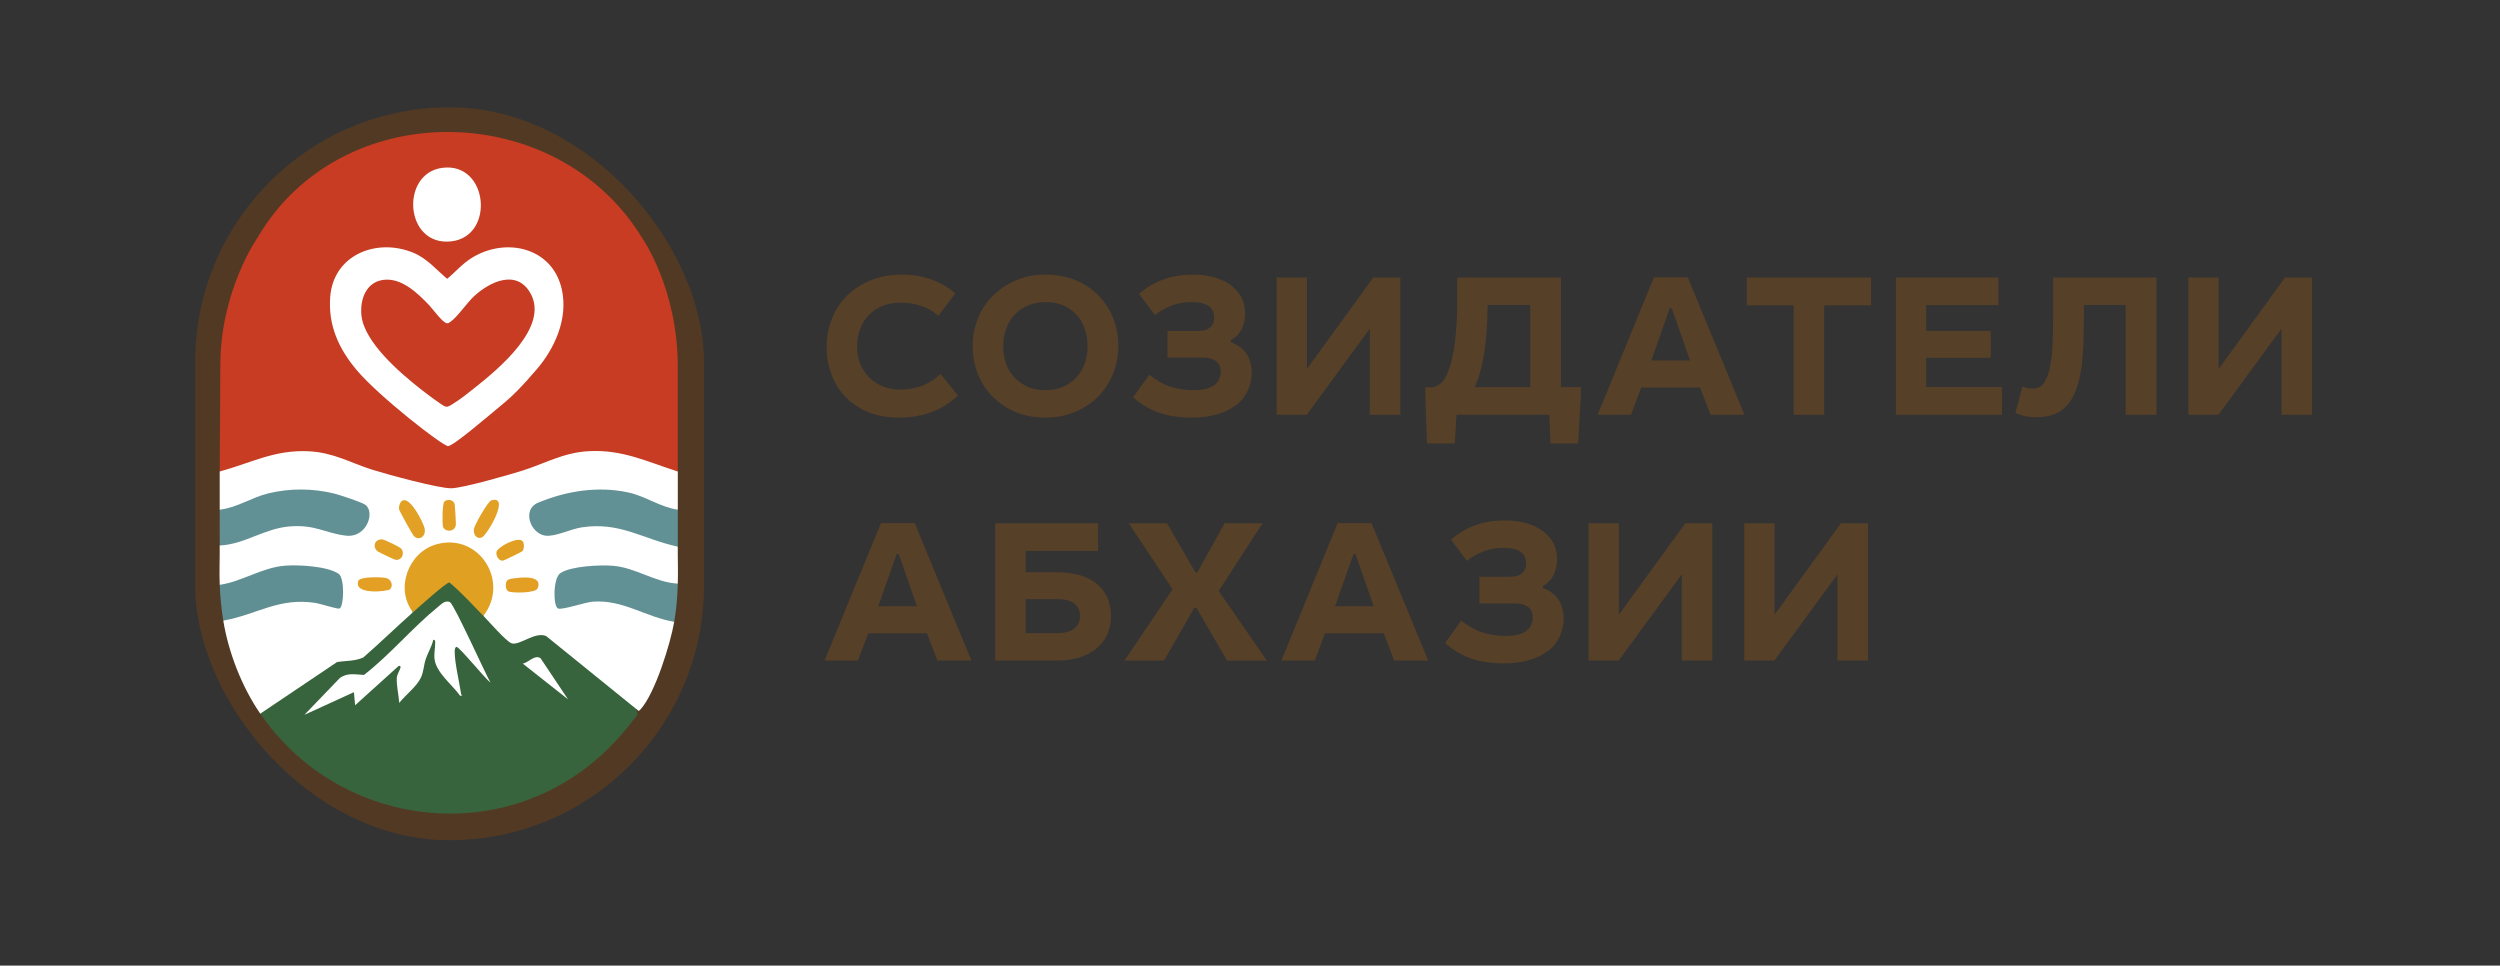 <?xml version="1.0" encoding="UTF-8"?>
<svg id="uuid-87b1f916-547f-4613-9bac-43008cca7085" data-name="Слой 1" xmlns="http://www.w3.org/2000/svg" viewBox="0 0 1275.08 492.49">
  <rect x="0" y="0" width="1275.08" height="492.49" fill="#333333" stroke="none"/>
  <defs>
    <style>
      .uuid-d56a52dc-d4f5-4806-a96c-8f177b82f403 {
        fill: #619095;
      }

      .uuid-7e5cd3ac-e4d2-44c1-9675-8e9f6cf57d16 {
        fill: #fff;
      }

      .uuid-3e599479-2003-4a79-b5c9-fec2917237a0 {
        fill: #c73c22;
      }

      .uuid-1a13e255-3578-4ab5-8b84-fe37fbcabb62 {
        fill: #e2a024;
      }

      .uuid-d44d23a8-9e98-4979-baca-f26bc9833ecf {
        fill: #37643c;
      }

      .uuid-5f034d1c-d14c-4bc8-b31b-cb7a84f74e73 {
        fill: #574028;
      }

      .uuid-b3382a21-a882-45e8-8712-92c1058d3825 {
        fill: #e3a025;
      }

      .uuid-0af4dbb0-84a1-4ac7-80ce-29b4167298d0 {
        fill: #629195;
      }

      .uuid-147b3993-a510-4d50-87b3-674380e677a8 {
        fill: #608f93;
      }

      .uuid-3e15c308-f1d5-4f3b-a2e9-8cf7c195b8ef {
        fill: #e29f24;
      }

      .uuid-4fc853a3-382d-4ed6-8350-4ee8282b07fe {
        fill: #523923;
      }

      .uuid-608dd4c4-f2e4-4d22-95cd-5f2406ef5dfe {
        fill: #e0a022;
      }

      .uuid-a9f9369c-77f7-4b12-96a7-3a6d1e451935 {
        fill: #e29f23;
      }

      .uuid-48e61e86-1707-48c7-aab5-7ef27944b1b9 {
        fill: #e1a024;
      }

      .uuid-19487d1a-2cd5-4c45-a4a5-c07765b282f9 {
        fill: #e2a025;
      }
    </style>
  </defs>
  <rect class="uuid-4fc853a3-382d-4ed6-8350-4ee8282b07fe" x="99.56" y="54.73" width="259.49" height="373.81" rx="129.74" ry="129.74"/>
  <g>
    <path class="uuid-7e5cd3ac-e4d2-44c1-9675-8e9f6cf57d16" d="M345.7,240.48c.01,6.48.03,12.99,0,19.47-1.3,1.06-2.94,1.11-4.92.16-12.96-5.53-23.08-9.77-37.73-9.13-10.24.45-19.45,3.04-28.86,6.88-6.11,2.5-3.14,16.28,8.81,13.7,18.29-7.75,35.86-3.73,53.7,3.54,3.61.61,6.61,1.85,8.99,3.71-.07,6.26.23,12.61,0,18.86-1.76,1.21-3.99,1.27-6.69.18-16.36-6.32-31.55-11.47-48.94-6.11-7.62,2.35-6.66,11.25-4.93,17.55,8.25-2.37,16.55-3.51,24.88-3.43,10.91,2.85,21.72,6.11,32.43,9.78l1.42,1.5c-1.89,11.11-9.71,36.38-17.13,44.63-1.36,1.51-.95.54-2.34-.22l-1.09.68-45.39-36.79c-4.52-.11-9.09,1.12-13.71,3.69-1.26.41-2.44.42-3.72.1-2.5-.61-12.07-11-14.13-13.55l.16-1.58c.12-2.14.94-4.4,2.45-6.77,9.57-37.27-47.07-39.96-40.47-1.68,1.35,2.35,2.06,4.56,2.12,6.63-.39.77-.8,1.52-1.28,2.22s-.95,1.38-1.54,1.93c-7.19,6.71-14.44,13.38-21.83,19.88-4.36,1.58-8.94,2.42-13.74,2.52l-38.2,25.76-1.29-.6c-9.4-13.73-16.15-31.04-18.86-47.46,2.29-1.75,5.18-2.87,8.68-3.37,16.79-6.62,32.87-10.22,50.12-3.98,1.32-3.02,1.71-12.42-.16-14.92-4.1-5.5-31.25-5.93-37.82-2.12-6.75,2.82-13.66,5.16-20.7,7.03l-1.94-.9c-.26-6.66.08-13.41,0-20.08l1.56-1.33c8.16-1.63,16.11-4.13,23.85-7.48,13.64-3.97,23.16-1.8,36.15,2.14,7.38,4.11,17.9-7.28,12.18-12.93-1.59-1.57-15.27-5.84-18.02-6.22-11.74-1.64-22.72-2.54-34.18,1.49-6.42,2.92-13.02,5.27-19.79,7.07l-1.75-.98c-.04-6.48-.01-12.99,0-19.47l1.64-1.73c17.37-6.72,37.73-13.24,56.14-7.71,17.22,6.53,34.53,12.14,52.56,15.67,5.07.99,7.5,1.36,12.55.43,16-2.94,32.09-8.47,47.36-14.28,20.83-8.69,41.83-1.71,61.78,5.81l1.61,1.8Z"/>
    <path class="uuid-d44d23a8-9e98-4979-baca-f26bc9833ecf" d="M246.53,314.1c2.74,2.76,11.6,13.04,14.35,13.99,4.05,1.4,11.84-6.1,17.65-3.7l45.89,37.16.79,2.86c-6.33,8.43-13.3,16.4-21.36,23.26-52.62,44.77-132.4,32.84-171.08-23.69l39.11-26.3c4.53-.78,9.15-.35,13.44-2.38,8.61-7.47,16.8-15.51,25.33-23.04-.26-.38-.64-1.02-.41-1.26,2.05-2.22,15.82-14.21,17.72-14.74,2.38-.03,4.68,1.36,6.88,4.16,4.22,3.76,9.52,8.69,11.71,13.66Z"/>
    <path class="uuid-3e599479-2003-4a79-b5c9-fec2917237a0" d="M345.7,186.94c0,39.91-.03,35.73,0,53.54-15.75-5.02-28.19-11.28-45.36-10.37-13.11.69-22.44,6.36-34.35,10.07-6.99,2.17-29.4,8.61-35.62,8.85-6.21.24-33.24-7.17-40.43-9.44-11.48-3.63-19.73-8.8-32.56-9.43-17.32-.85-29.33,5.96-45.32,10.33.03-18.04.31-36.13.31-54.16,0-38.29,19.15-65.4,19.15-65.4,42.71-72.57,152.67-70.5,195.92.31,0,0,18.25,25.8,18.25,65.71Z"/>
    <path class="uuid-d56a52dc-d4f5-4806-a96c-8f177b82f403" d="M112.07,259.95c8.82-.99,16.34-6.28,24.82-8.33,11.01-2.66,22.59-2.6,33.59.12,2.93.73,13.45,4.2,15.65,5.6,5.42,3.43,1.12,17.12-9.71,15.85-10.56-1.24-15.55-5.76-28.74-4.69-12.95,1.05-22.87,9.12-35.61,9.72-.07-6.07.04-12.18,0-18.25Z"/>
    <path class="uuid-0af4dbb0-84a1-4ac7-80ce-29b4167298d0" d="M345.7,259.95c-.03,6.28.07,12.75,0,18.86-18.11-3.92-29.38-12.81-49.04-9.84-5.62.85-13.75,4.99-18.65,4.21-7.65-1.22-11.8-13.34-3.66-16.75,14.5-6.06,30.76-8.65,46.31-5.22,8.62,1.9,16.2,7.51,25.04,8.73Z"/>
    <path class="uuid-0af4dbb0-84a1-4ac7-80ce-29b4167298d0" d="M345.7,297.67c-.26,7.04-.64,12.54-1.83,19.47-14.76-2.43-26.04-11.45-41.59-10.26-3.91.3-15.43,4.31-17.64,3.49-2.57-.96-2.66-15.57,1.21-18.09,5.52-3.59,20.15-4.25,26.68-3.72,11.93.98,21.29,8.43,33.17,9.11Z"/>
    <path class="uuid-147b3993-a510-4d50-87b3-674380e677a8" d="M113.89,316.53c-1-6.07-1.58-12.09-1.83-18.25,11.46-1.7,21.63-8.82,33.14-9.75,6.85-.56,21.79.19,27.54,4.14,3.16,2.17,2.72,16.97.36,17.72-1.03.33-9.84-2.52-12.16-2.87-18.87-2.9-29.56,5.85-47.05,9.02Z"/>
    <path class="uuid-608dd4c4-f2e4-4d22-95cd-5f2406ef5dfe" d="M246.53,314.1c-5.69-5.73-11.07-11.88-17.32-17.02-1.62-.07-16.12,13.03-18.57,15.2-9.29-11.98-2.42-30.6,11.9-34.65,21.8-6.15,37.58,19.06,24,36.47Z"/>
    <path class="uuid-1a13e255-3578-4ab5-8b84-fe37fbcabb62" d="M205.59,255.18c3.93-1.2,9.96,10.73,10.85,13.87,1.25,4.41-2.67,7.17-5.47,4.25-.53-.55-7.21-12.61-7.38-13.35-.33-1.52.35-4.26,2-4.77Z"/>
    <path class="uuid-19487d1a-2cd5-4c45-a4a5-c07765b282f9" d="M250.62,255.19c9.96-2.88-2.27,17.91-4.87,18.92-2.77,1.07-4.61-1.76-3.97-4.6.45-2.03,7.02-13.8,8.84-14.32Z"/>
    <path class="uuid-3e15c308-f1d5-4f3b-a2e9-8cf7c195b8ef" d="M263.45,294.81c3.6-.46,13.51-1.16,10.75,5.28-1.08,2.51-13.02,2.45-14.89,1.54-1.54-.75-1.58-3.82-.91-5.18s3.57-1.44,5.05-1.64Z"/>
    <path class="uuid-b3382a21-a882-45e8-8712-92c1058d3825" d="M198.92,300.57c-1.06,1.07-18.74,3.11-16.18-4.31.79-2.28,11.92-1.98,14.07-1.49,2.73.62,4,3.91,2.11,5.81Z"/>
    <path class="uuid-48e61e86-1707-48c7-aab5-7ef27944b1b9" d="M266.46,275.92c1.03,1.02.98,4.09-.01,5.17-.37.41-9.42,4.84-9.98,4.88-2.13.16-3.54-2.48-3.26-4.38.38-2.61,10.87-8.04,13.25-5.67Z"/>
    <path class="uuid-1a13e255-3578-4ab5-8b84-fe37fbcabb62" d="M204.38,279.59c2.18,2.09,1,6.2-2.56,5.97-.5-.03-8.56-3.87-9.14-4.31-2.95-2.24-1.59-6.52,2.43-6.11,1.15.12,8.59,3.79,9.27,4.44Z"/>
    <path class="uuid-a9f9369c-77f7-4b12-96a7-3a6d1e451935" d="M226.6,255.84c1.45-1.45,4.77-1.13,5.31,1.39.14.64.69,9.56.62,10.26-.4,4.12-5.68,3.92-6.57,1.16-.48-1.51-.34-11.84.64-12.82Z"/>
    <path class="uuid-7e5cd3ac-e4d2-44c1-9675-8e9f6cf57d16" d="M250.17,348.17c-2.51-1.74-15.87-18.29-17.33-18.24-.68.02-.92,1.4-.93,2.09-.09,5.81,2.32,15.61,3.24,21.76.12.8,1.13,1.21-.47,1.07-3.95-5.55-12.11-11.65-13.04-18.61-.38-2.84.33-5.6.3-8.17-.01-.88.32-1.5-.96-1.81-.72,3.49-2.7,6.51-3.83,9.87-1.11,3.32-.96,6.26-2.55,9.62-2.08,4.4-7.88,8.81-10.98,12.75-.24-3.96-1.57-9.24-1.21-13.1.21-2.21,3.46-6.21.92-5.76l-22.22,20.07-.6-6.68-25.26,11.55,18.12-18.82c3.87-2.77,7.89-1.74,12.28-1.53,13.29-10.3,24.84-24.26,37.74-34.71,1.7-1.38,3.71-3.59,6.09-2.43,2.07,1,17.95,36.27,20.68,41.07Z"/>
    <path class="uuid-7e5cd3ac-e4d2-44c1-9675-8e9f6cf57d16" d="M289.72,356.69l-23.11-18.24c2.95-.46,6.06-4.76,9.08-2.74l14.03,20.98Z"/>
  </g>
  <g>
    <path class="uuid-5f034d1c-d14c-4bc8-b31b-cb7a84f74e73" d="M470.09,156.17c-3.13-1.25-6.69-1.78-10.55-1.78-3.45,0-6.48.52-9.3,1.57-2.72,1.15-5.01,2.61-7,4.6-1.99,2.09-3.45,4.39-4.49,7.1s-1.57,5.64-1.57,8.88.52,6.37,1.57,9.09c1.15,2.72,2.61,5.01,4.6,6.9,1.99,1.98,4.28,3.45,7,4.6,2.72,1.04,5.75,1.57,8.99,1.57,3.97,0,7.63-.73,11.18-1.99,3.34-1.46,6.48-3.34,9.19-5.96l8.88,10.97c-7.94,7.52-17.97,11.28-30.09,11.28-5.43,0-10.45-.84-14.94-2.51-4.49-1.78-8.36-4.18-11.7-7.31-3.13-3.24-5.75-7-7.52-11.49s-2.72-9.4-2.72-14.94c0-5.01.84-9.72,2.72-14.21,1.67-4.49,4.28-8.36,7.63-11.7,3.34-3.34,7.42-5.96,12.12-7.84,4.7-1.98,10.13-2.93,16.09-2.93,5.43,0,10.45.84,14.94,2.51,4.49,1.57,8.57,3.97,12.12,7.1l-8.67,11.39c-2.4-2.19-5.22-3.87-8.46-4.91Z"/>
    <path class="uuid-5f034d1c-d14c-4bc8-b31b-cb7a84f74e73" d="M548.33,142.79c4.6,1.88,8.57,4.49,11.7,7.73,3.34,3.24,5.85,7.1,7.63,11.49,1.78,4.49,2.72,9.3,2.72,14.52s-.94,9.72-2.72,14.1c-1.78,4.49-4.39,8.36-7.63,11.7-3.24,3.24-7.21,5.85-11.7,7.73-4.6,1.99-9.61,2.93-15.15,2.93s-10.45-.94-14.94-2.72c-4.49-1.88-8.46-4.49-11.7-7.73-3.34-3.24-5.96-7.1-7.73-11.6-1.78-4.49-2.72-9.3-2.72-14.42s.94-9.72,2.72-14.21c1.78-4.49,4.39-8.36,7.73-11.6,3.24-3.24,7.21-5.85,11.7-7.73,4.49-1.98,9.51-2.93,14.94-2.93s10.55.94,15.15,2.72ZM524.1,155.85c-2.61,1.15-4.91,2.82-6.69,4.81-1.88,1.99-3.34,4.39-4.28,7.1s-1.46,5.64-1.46,8.78.52,6.06,1.46,8.88c.94,2.72,2.4,5.12,4.28,7.1,1.88,1.98,4.18,3.55,6.79,4.81,2.61,1.04,5.64,1.67,8.99,1.67s6.48-.63,9.09-1.78c2.72-1.15,5.02-2.82,6.9-4.91,1.78-1.99,3.13-4.39,4.18-7.1.84-2.72,1.36-5.64,1.36-8.67,0-3.24-.52-6.16-1.46-8.88-.94-2.82-2.4-5.22-4.28-7.21-1.78-1.98-4.07-3.55-6.69-4.7-2.72-1.15-5.75-1.67-9.09-1.67s-6.37.63-9.09,1.78Z"/>
    <path class="uuid-5f034d1c-d14c-4bc8-b31b-cb7a84f74e73" d="M617.18,167.03c1.36-1.15,2.09-2.82,2.09-4.91,0-2.61-.94-4.7-2.72-5.96-1.88-1.46-4.91-2.09-9.09-2.09-6.58,0-12.64,2.19-18.39,6.58l-8.15-10.76c3.87-3.34,8.04-5.85,12.64-7.42,4.39-1.57,9.4-2.4,14.84-2.4,4.18,0,7.94.52,11.18,1.46,3.24.94,6.06,2.3,8.36,4.07,2.3,1.78,4.07,3.87,5.33,6.16,1.15,2.51,1.78,5.12,1.78,8.04s-.63,5.75-1.78,8.04c-1.25,2.51-3.13,4.39-5.54,5.75v.94c3.34,1.15,5.96,3.03,7.84,5.64,1.88,2.72,2.82,6.06,2.82,9.93,0,3.24-.63,6.27-1.98,9.09-1.25,2.82-3.13,5.22-5.64,7.21-2.61,1.98-5.75,3.66-9.61,4.81-3.76,1.15-8.15,1.78-13.27,1.78-3.03,0-5.96-.21-8.67-.63-2.72-.31-5.33-.94-7.73-1.78-2.4-.84-4.81-1.88-7-3.24-2.19-1.25-4.39-2.82-6.58-4.7l8.25-11.49c3.66,2.82,7.21,4.91,10.76,6.06,3.66,1.15,7.63,1.78,12.02,1.78s8.04-.84,10.34-2.51c2.19-1.78,3.34-3.97,3.34-6.79,0-4.91-3.13-7.31-9.51-7.31h-17.66v-13.58h15.98c2.4,0,4.39-.63,5.75-1.78Z"/>
    <path class="uuid-5f034d1c-d14c-4bc8-b31b-cb7a84f74e73" d="M666.6,188.14l33.85-46.6h13.79v70h-15.57v-43.98l-32.18,43.98h-15.36v-70h15.46v46.6Z"/>
    <path class="uuid-5f034d1c-d14c-4bc8-b31b-cb7a84f74e73" d="M796.14,197.44h10.13v4.28l-1.36,24.45h-14.1l-.63-14.63h-47.33l-.84,14.63h-14.21l-.84-24.34v-4.28h2.93c1.46,0,2.92-.52,4.39-1.57,1.46-1.04,2.72-2.72,3.66-4.91,1.88-4.18,3.24-9.61,4.07-16.19s1.25-13.9,1.25-21.94v-11.39h52.87v55.9ZM756.86,180.93c-1.15,7-2.82,12.54-4.81,16.51h28.42v-41.9h-21.73c-.1,9.93-.73,18.39-1.88,25.39Z"/>
    <path class="uuid-5f034d1c-d14c-4bc8-b31b-cb7a84f74e73" d="M889.75,211.54h-17.34l-5.33-13.9h-29.99l-5.22,13.9h-17.03l28.73-70.1h17.24l28.94,70.1ZM861.96,183.85l-9.3-26.64h-1.04l-9.4,26.64h19.75Z"/>
    <path class="uuid-5f034d1c-d14c-4bc8-b31b-cb7a84f74e73" d="M954.31,155.75h-23.93v55.79h-15.57v-55.79h-23.93v-14.21h63.42v14.21Z"/>
    <path class="uuid-5f034d1c-d14c-4bc8-b31b-cb7a84f74e73" d="M1019.29,155.64h-36.88v13.16h32.91v13.69h-32.91v14.94h38.66v14.1h-54.12v-70h52.34v14.1Z"/>
    <path class="uuid-5f034d1c-d14c-4bc8-b31b-cb7a84f74e73" d="M1099.84,211.54h-15.67v-56h-21.31c0,5.96,0,11.49-.21,16.72,0,5.01-.42,9.72-.84,14-.63,4.18-1.36,7.94-2.51,11.28-1.04,3.24-2.51,6.06-4.39,8.46-1.78,2.19-4.08,3.97-6.69,5.12-2.61,1.04-5.75,1.67-9.3,1.67-2.19,0-4.18-.21-5.96-.52-1.67-.31-3.34-.94-5.01-1.67l3.55-13.48c.84.31,1.67.63,2.61.84.94.1,1.78.21,2.51.21,1.36,0,2.61-.21,3.66-.84.94-.42,1.88-1.36,2.61-2.72.94-1.57,1.78-3.45,2.3-5.64.52-2.19.94-4.91,1.36-8.15.21-3.13.42-6.9.52-11.18.1-4.28.1-9.3.1-15.04v-13.06h52.66v70Z"/>
    <path class="uuid-5f034d1c-d14c-4bc8-b31b-cb7a84f74e73" d="M1131.6,188.14l33.85-46.6h13.79v70h-15.57v-43.98l-32.18,43.98h-15.36v-70h15.46v46.6Z"/>
    <path class="uuid-5f034d1c-d14c-4bc8-b31b-cb7a84f74e73" d="M495.47,336.91h-17.34l-5.33-13.9h-29.99l-5.22,13.9h-17.03l28.73-70.1h17.24l28.94,70.1ZM467.68,309.22l-9.3-26.64h-1.04l-9.4,26.64h19.75Z"/>
    <path class="uuid-5f034d1c-d14c-4bc8-b31b-cb7a84f74e73" d="M560.04,281.01h-36.88v10.87h16.09c3.97,0,7.63.42,10.97,1.36,3.45.94,6.27,2.3,8.78,4.18,2.3,1.78,4.18,4.18,5.64,6.9,1.25,2.92,1.99,6.16,1.99,9.92s-.73,6.79-1.99,9.72c-1.46,2.72-3.34,5.12-5.75,7.1-2.4,1.88-5.33,3.34-8.67,4.39-3.34.94-7,1.46-10.97,1.46h-31.66v-70h52.45v14.1ZM539.25,322.91c3.87,0,6.79-.84,8.67-2.3,1.98-1.67,2.92-3.76,2.92-6.37,0-2.82-.94-4.91-2.92-6.37-1.99-1.57-4.7-2.3-8.25-2.3h-16.51v17.34h16.09Z"/>
    <path class="uuid-5f034d1c-d14c-4bc8-b31b-cb7a84f74e73" d="M609.66,291.88h1.04l13.9-24.97h19.33l-22.36,34.48,24.55,35.52h-20.27l-15.67-26.96h-1.04l-15.46,26.96h-20.16l24.55-36.36-22.36-33.64h19.54l14.42,24.97Z"/>
    <path class="uuid-5f034d1c-d14c-4bc8-b31b-cb7a84f74e73" d="M728.44,336.91h-17.34l-5.33-13.9h-29.99l-5.22,13.9h-17.03l28.73-70.1h17.24l28.94,70.1ZM700.65,309.22l-9.3-26.64h-1.04l-9.4,26.64h19.75Z"/>
    <path class="uuid-5f034d1c-d14c-4bc8-b31b-cb7a84f74e73" d="M776.29,292.4c1.36-1.15,2.09-2.82,2.09-4.91,0-2.61-.94-4.7-2.72-5.96-1.88-1.46-4.91-2.09-9.09-2.09-6.58,0-12.64,2.19-18.39,6.58l-8.15-10.76c3.87-3.34,8.04-5.85,12.64-7.42,4.39-1.57,9.4-2.4,14.84-2.4,4.18,0,7.94.52,11.18,1.46,3.24.94,6.06,2.3,8.36,4.07,2.3,1.78,4.07,3.87,5.33,6.16,1.15,2.51,1.78,5.12,1.78,8.04s-.63,5.75-1.78,8.04c-1.25,2.51-3.13,4.39-5.54,5.75v.94c3.34,1.15,5.96,3.03,7.84,5.64,1.88,2.72,2.82,6.06,2.82,9.92,0,3.24-.63,6.27-1.98,9.09-1.25,2.82-3.13,5.22-5.64,7.21-2.61,1.98-5.75,3.66-9.61,4.81-3.76,1.15-8.15,1.78-13.27,1.78-3.03,0-5.96-.21-8.67-.63-2.72-.31-5.33-.94-7.73-1.78-2.4-.84-4.81-1.88-7-3.24-2.19-1.25-4.39-2.82-6.58-4.7l8.25-11.49c3.66,2.82,7.21,4.91,10.76,6.06,3.66,1.15,7.63,1.78,12.02,1.78s8.04-.84,10.34-2.51c2.19-1.78,3.34-3.97,3.34-6.79,0-4.91-3.13-7.31-9.51-7.31h-17.66v-13.58h15.98c2.4,0,4.39-.63,5.75-1.78Z"/>
    <path class="uuid-5f034d1c-d14c-4bc8-b31b-cb7a84f74e73" d="M825.7,313.5l33.85-46.6h13.79v70h-15.57v-43.98l-32.18,43.98h-15.36v-70h15.46v46.6Z"/>
    <path class="uuid-5f034d1c-d14c-4bc8-b31b-cb7a84f74e73" d="M905.1,313.5l33.85-46.6h13.79v70h-15.57v-43.98l-32.18,43.98h-15.36v-70h15.46v46.6Z"/>
  </g>
  <g>
    <path class="uuid-7e5cd3ac-e4d2-44c1-9675-8e9f6cf57d16" d="M286.55,147.62c-4.75-21.51-28.64-26.86-45.99-16.05-4.89,3.04-8.19,7.12-12.51,10.63-5.6-4.74-10.16-10.32-17.15-13.25-18.64-7.8-40.87.9-42.49,22.51-1.1,14.61,4.45,26.57,13.62,37.42,11.36,13.44,43.75,38.64,46.49,38.64s20.51-15.36,28.92-22.3c3.58-2.96,8.38-7.53,16.64-17.25,8.26-9.72,15.89-24.9,12.47-40.36ZM242.54,197.47c-3.44,2.74-8.05,6.46-11.76,8.64-1.12.66-2.13,1.54-3.53,1.28-1.42-.26-10.95-7.56-12.79-9.01-10.35-8.14-28.66-23.78-30.11-37.45-.84-7.95,2.22-17.03,11.17-18.19,9.26-1.2,17.36,6.67,23.25,12.79,1.77,1.84,7.15,9.35,9.28,9.35.86,0,1.03-.31,1.61-.7,3.64-2.45,8.45-9.73,12.21-13.18,8.03-7.37,21.64-13.85,28.67-1.45,9.73,17.19-16.28,38.58-28,47.91Z"/>
    <path class="uuid-7e5cd3ac-e4d2-44c1-9675-8e9f6cf57d16" d="M230.27,123.09c22.37-2.63,18.82-40.71-4.82-37.47-21.49,2.95-19.09,40.27,4.82,37.47Z"/>
  </g>
</svg>